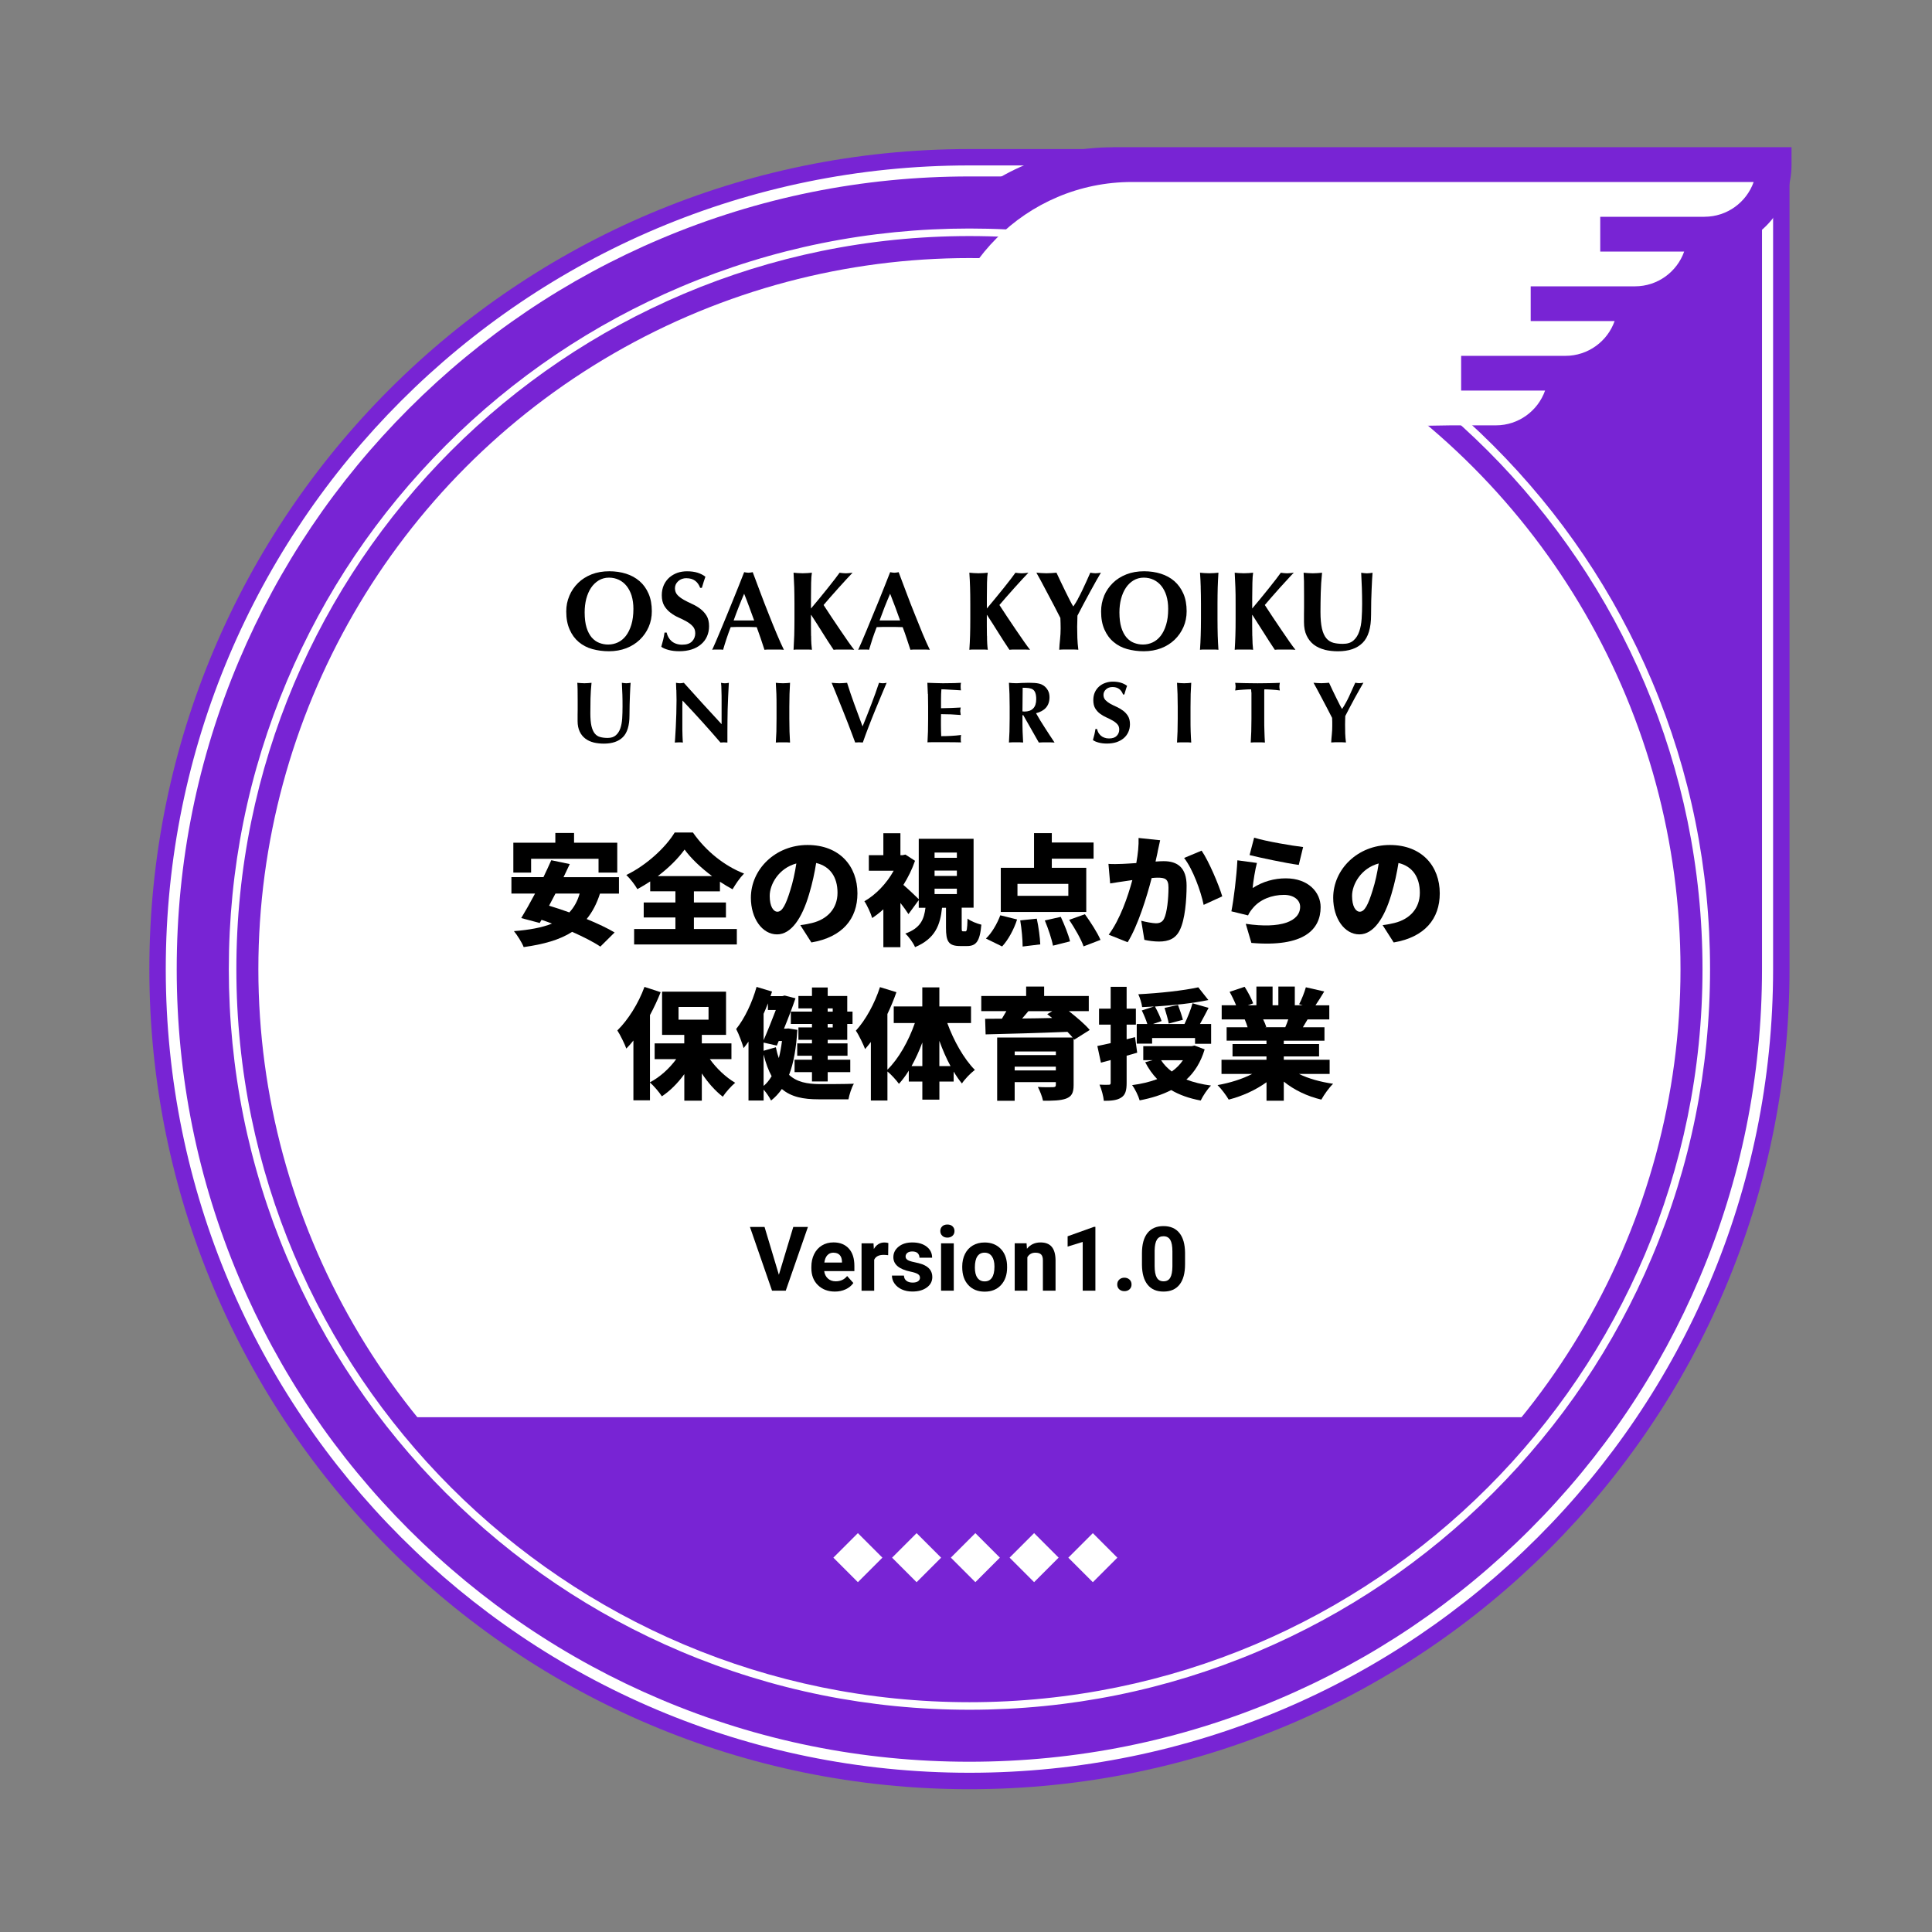 <?xml version="1.0" encoding="UTF-8"?><svg id="_02教科等指導力" xmlns="http://www.w3.org/2000/svg" viewBox="0 0 512 512"><rect x="0" y="0" width="512" height="512" fill="#808080" stroke="none"/><defs><style>.cls-1{fill:none;}.cls-1,.cls-2,.cls-3,.cls-4{stroke-width:0px;}.cls-2{fill:#000;}.cls-3{fill:#7824d4;}.cls-4{fill:#fff;}</style></defs><g id="_共通"><g id="_バッジ背景"><path class="cls-3" d="M256.91,474.16h0c-120.03,0-217.33-97.3-217.33-217.33h0c0-120.03,97.3-217.33,217.33-217.33h217.33s0,217.33,0,217.33c0,120.03-97.3,217.33-217.33,217.33Z"/><path class="cls-4" d="M466.95,46.78v210.04c0,28.36-5.55,55.86-16.51,81.76-10.58,25.01-25.72,47.47-45.02,66.77-19.29,19.29-41.75,34.44-66.77,45.02-25.89,10.95-53.4,16.51-81.76,16.51s-55.86-5.55-81.76-16.51c-25.01-10.58-47.47-25.72-66.77-45.02-19.29-19.29-34.44-41.75-45.02-66.77-10.95-25.89-16.51-53.4-16.51-81.76s5.55-55.86,16.51-81.76c10.58-25.01,25.72-47.47,45.02-66.77,19.29-19.29,41.75-34.44,66.77-45.02,25.89-10.95,53.4-16.51,81.76-16.51h210.04M469.89,43.84h-212.98c-117.63,0-212.98,95.36-212.98,212.98h0c0,117.63,95.36,212.98,212.98,212.98h0c117.63,0,212.98-95.36,212.98-212.98V43.84h0Z"/><g id="_羽1"><path class="cls-3" d="M294.89,39.03c-33.1,0-59.89,26.79-59.89,59.89v41.46h131.03c0-10.16,8.27-18.43,18.43-18.43h11.98c11.26,0,20.66-8.12,22.65-18.82,9.33-1.73,16.69-9.1,18.43-18.43,9.33-1.73,16.69-9.1,18.43-18.43,10.69-1.99,18.82-11.38,18.82-22.65v-4.61h-179.86Z"/><path class="cls-4" d="M451.72,57.46h-27.64v9.21h22.24c-1.9,5.36-7.02,9.21-13.03,9.21h-27.64v9.21h22.24c-1.9,5.36-7.02,9.21-13.03,9.21h-27.64v9.21h22.24c-1.9,5.36-7.02,9.21-13.03,9.21h-11.98c-7.07,0-130.27,2.67-135.16,7.06v-20.88c0-27.94,22.73-50.67,50.67-50.67h164.78c-1.9,5.36-7.02,9.21-13.03,9.21Z"/></g><rect class="cls-1" x="39.58" y="39.5" width="434.66" height="434.66"/><circle class="cls-4" cx="256.91" cy="256.83" r="188.44"/><path class="cls-4" d="M256.91,62.56c107.29,0,194.27,86.98,194.27,194.27s-86.98,194.27-194.27,194.27S62.64,364.12,62.64,256.83,149.61,62.56,256.91,62.56M256.91,60.56c-26.5,0-52.2,5.19-76.4,15.42-23.37,9.89-44.36,24.04-62.39,42.06-18.02,18.02-32.18,39.01-42.06,62.39-10.24,24.2-15.42,49.9-15.42,76.4s5.19,52.2,15.42,76.4c9.89,23.37,24.04,44.36,42.06,62.39,18.02,18.02,39.01,32.18,62.39,42.06,24.2,10.24,49.9,15.42,76.4,15.42s52.2-5.19,76.4-15.42c23.37-9.89,44.36-24.04,62.39-42.06,18.02-18.02,32.18-39.01,42.06-62.39,10.24-24.2,15.42-49.9,15.42-76.4s-5.19-52.2-15.42-76.4c-9.89-23.37-24.04-44.36-42.06-62.39-18.02-18.02-39.01-32.18-62.39-42.06-24.2-10.24-49.9-15.42-76.4-15.42h0Z"/><g id="_大教大アウトライン"><path class="cls-2" d="M150.89,157.89c.54-1.29,1.31-2.41,2.3-3.39s2.19-1.73,3.59-2.29c1.41-.55,2.97-.82,4.7-.82,1.58,0,3.06.22,4.43.65,1.37.43,2.55,1.09,3.57,1.96,1.01.87,1.81,1.97,2.39,3.31.59,1.34.87,2.91.87,4.68,0,1.49-.28,2.89-.84,4.17-.57,1.29-1.34,2.41-2.36,3.38-1,.96-2.19,1.71-3.58,2.25-1.38.52-2.91.8-4.57.8-1.57,0-3.04-.2-4.42-.58s-2.57-1.01-3.6-1.87c-1.01-.85-1.83-1.96-2.41-3.3-.6-1.34-.9-2.93-.9-4.8,0-1.47.27-2.85.83-4.14h0ZM167.4,157.9c-.32-1.01-.76-1.87-1.33-2.59s-1.25-1.26-2.05-1.65c-.8-.38-1.68-.58-2.63-.58-1.01,0-1.92.25-2.72.73-.8.49-1.48,1.14-2.04,1.97-.56.84-.97,1.82-1.27,2.93-.28,1.12-.42,2.31-.42,3.58,0,1.59.17,2.93.5,4.01.33,1.09.8,1.96,1.36,2.63.58.66,1.25,1.15,1.99,1.43.76.3,1.55.45,2.38.45.9,0,1.75-.19,2.56-.56.81-.38,1.52-.95,2.13-1.73.6-.78,1.09-1.76,1.45-2.94s.55-2.59.55-4.22c0-1.29-.16-2.44-.47-3.47h0Z"/><path class="cls-2" d="M181.96,153.22c-.91,0-1.66.27-2.23.8-.58.54-.86,1.16-.86,1.87s.23,1.33.67,1.8,1,.88,1.68,1.27c.67.37,1.4.74,2.17,1.09.78.34,1.5.77,2.17,1.27.68.51,1.24,1.13,1.69,1.85.44.73.66,1.65.66,2.79,0,.98-.19,1.89-.56,2.72s-.91,1.53-1.61,2.11c-.69.58-1.51,1.03-2.47,1.33s-2.04.46-3.23.46c-1.07,0-2.03-.11-2.87-.34-.84-.23-1.49-.5-1.92-.84.2-.69.37-1.33.51-1.9.14-.57.26-1.21.35-1.87h.56c.09.44.24.84.46,1.24.21.38.49.73.82,1.02.33.3.75.53,1.22.7.48.17,1.01.26,1.61.26,1.19,0,2.06-.29,2.63-.89.56-.59.84-1.31.84-2.14,0-.75-.22-1.36-.66-1.84-.43-.48-.97-.9-1.63-1.27-.66-.37-1.36-.73-2.14-1.07s-1.49-.77-2.14-1.27c-.66-.5-1.2-1.1-1.64-1.83-.43-.73-.66-1.66-.66-2.79,0-1.02.19-1.93.55-2.73.37-.8.86-1.45,1.47-1.99.62-.53,1.33-.94,2.13-1.23.8-.27,1.65-.4,2.54-.4,1.07,0,2.01.13,2.81.38.8.26,1.49.61,2.06,1.06-.17.46-.32.91-.45,1.33-.13.43-.29.97-.49,1.62h-.45c-.63-1.7-1.84-2.55-3.59-2.55h0Z"/><path class="cls-2" d="M207.73,172.2c-.48-.05-.93-.06-1.35-.06h-2.53c-.42,0-.84,0-1.26.06-.31-.97-.65-1.96-.98-2.97-.34-1.01-.7-2.02-1.07-3.03-.64-.02-1.28-.04-1.91-.05-.63,0-1.27,0-1.89,0-.52,0-1.03,0-1.55,0-.51,0-1.03.03-1.55.05-.39,1.01-.76,2.02-1.09,3.03s-.65,2-.92,2.97c-.25-.05-.47-.06-.7-.06h-1.41c-.24,0-.5,0-.78.06.24-.52.56-1.24.95-2.14.39-.91.83-1.94,1.31-3.1.48-1.14.99-2.38,1.53-3.7.55-1.32,1.09-2.64,1.63-3.99.55-1.34,1.09-2.67,1.61-3.99.53-1.31,1.01-2.53,1.44-3.65.2.04.39.07.57.1s.36.05.57.05c.19,0,.38-.02.56-.05s.36-.06.57-.1c.63,1.68,1.31,3.48,2.03,5.41s1.45,3.81,2.19,5.66c.73,1.86,1.44,3.61,2.14,5.27.7,1.67,1.33,3.07,1.9,4.23h0ZM197.2,157.36c-.51,1.2-1,2.37-1.45,3.52-.46,1.17-.9,2.35-1.33,3.55h5.44c-.44-1.21-.87-2.39-1.3-3.55-.43-1.16-.87-2.33-1.35-3.52h0Z"/><path class="cls-2" d="M214.96,168.51c0,1.55.09,2.78.21,3.69-.33-.05-.71-.06-1.1-.06h-2.68c-.39,0-.76,0-1.09.06.07-1.24.13-2.48.18-3.77.03-1.28.06-2.73.06-4.38v-4.04c0-1.65-.03-3.11-.06-4.39-.05-1.28-.11-2.55-.18-3.85.33.04.7.07,1.09.1.4.03.84.05,1.34.05s.94-.02,1.33-.05.77-.06,1.1-.1c-.1.59-.17,1.48-.2,2.67-.02,1.2-.04,2.51-.04,3.96v2.86c.67-.8,1.39-1.66,2.17-2.6s1.51-1.86,2.23-2.75c.72-.89,1.35-1.72,1.93-2.45.58-.75.99-1.31,1.25-1.68.27.04.56.07.83.1.28.03.56.05.83.05s.56-.02.84-.05c.29-.03.6-.06.94-.1-.34.34-.85.87-1.54,1.63-.7.76-1.43,1.57-2.22,2.44s-1.54,1.72-2.25,2.54c-.72.81-1.27,1.46-1.67,1.94.64.97,1.33,2.04,2.11,3.22.78,1.16,1.54,2.31,2.31,3.43.76,1.12,1.47,2.15,2.12,3.09.66.94,1.19,1.65,1.58,2.13-.57-.05-1.09-.06-1.54-.06h-2.64c-.42,0-.85,0-1.29.06-1.02-1.5-2-3.04-2.97-4.59-.97-1.56-1.96-3.11-2.97-4.65h-.06c0,2.15,0,4,.03,5.56h0Z"/><path class="cls-2" d="M246.41,172.2c-.47-.05-.92-.06-1.34-.06h-2.53c-.42,0-.84,0-1.27.06-.31-.97-.65-1.96-.98-2.97s-.69-2.02-1.07-3.03c-.64-.02-1.27-.04-1.9-.05-.63,0-1.27,0-1.9,0-.52,0-1.03,0-1.54,0-.52,0-1.04.03-1.55.05-.39,1.01-.76,2.02-1.1,3.03-.33,1.01-.64,2-.92,2.97-.24-.05-.47-.06-.7-.06h-1.41c-.24,0-.49,0-.77.06.24-.52.55-1.24.95-2.14.38-.91.82-1.94,1.31-3.1.48-1.14.98-2.38,1.52-3.7.55-1.32,1.1-2.64,1.65-3.99.54-1.34,1.08-2.67,1.6-3.99.53-1.31,1-2.53,1.44-3.65.2.04.39.07.56.1.18.03.37.05.57.05s.38-.02.56-.05c.19-.03.37-.06.56-.1.65,1.68,1.32,3.48,2.04,5.41s1.45,3.81,2.2,5.66c.73,1.86,1.44,3.61,2.13,5.27.7,1.67,1.33,3.07,1.9,4.23h0ZM235.89,157.36c-.52,1.2-1,2.37-1.46,3.52-.45,1.17-.89,2.35-1.33,3.55h5.44c-.43-1.21-.86-2.39-1.29-3.55-.43-1.16-.88-2.33-1.35-3.52h0Z"/><path class="cls-2" d="M261.57,168.51c0,1.55.08,2.78.21,3.69-.34-.05-.71-.06-1.11-.06h-2.67c-.4,0-.77,0-1.11.06.09-1.24.15-2.48.19-3.77.04-1.28.06-2.73.06-4.38v-4.04c0-1.65-.02-3.11-.06-4.39s-.1-2.55-.19-3.85c.34.04.71.07,1.11.1.39.03.83.05,1.33.05s.94-.02,1.33-.05c.4-.03.77-.06,1.11-.1-.11.59-.17,1.48-.2,2.67-.03,1.2-.04,2.51-.04,3.96v2.86c.67-.8,1.39-1.66,2.16-2.6.78-.94,1.52-1.86,2.24-2.75.71-.89,1.35-1.72,1.93-2.45.57-.75.98-1.31,1.24-1.68.28.04.56.07.83.1.28.03.56.05.83.05s.56-.02.85-.05c.28-.03.59-.06.93-.1-.34.34-.85.87-1.54,1.63-.7.76-1.43,1.57-2.22,2.44s-1.53,1.72-2.25,2.54c-.72.81-1.27,1.46-1.67,1.94.64.97,1.34,2.04,2.11,3.22.78,1.16,1.54,2.31,2.31,3.43s1.47,2.15,2.13,3.09,1.18,1.65,1.57,2.13c-.57-.05-1.09-.06-1.54-.06h-2.64c-.41,0-.84,0-1.29.06-1.01-1.5-2-3.04-2.97-4.59-.97-1.56-1.96-3.11-2.97-4.65h-.05c0,2.15,0,4,.03,5.56h0Z"/><path class="cls-2" d="M285.64,158.74c.39-.73.79-1.48,1.16-2.27.38-.8.75-1.6,1.11-2.39.35-.8.7-1.58,1.03-2.31.23.04.44.07.67.1.24.03.47.05.71.05s.47-.02.7-.05.47-.06.73-.1c-.33.55-.76,1.28-1.27,2.19-.5.89-1.04,1.87-1.62,2.93-.58,1.04-1.16,2.13-1.74,3.23-.58,1.09-1.12,2.11-1.59,3.04,0,.47,0,.95-.03,1.44s-.04.97-.04,1.47c0,1.01.02,2.01.05,3,.04.99.12,2.03.26,3.12-.41-.05-.83-.06-1.27-.06h-2.52c-.42,0-.83,0-1.27.06.04-.91.11-1.85.22-2.8.1-.95.15-1.9.15-2.86,0-.45,0-.91-.02-1.38,0-.46-.02-.92-.05-1.38-.49-.98-1.06-2.09-1.7-3.31-.65-1.23-1.28-2.4-1.88-3.55-.6-1.15-1.16-2.19-1.66-3.13-.51-.92-.87-1.6-1.12-2.01.46.04.91.07,1.34.1s.87.05,1.33.05.89-.02,1.33-.05.86-.06,1.33-.1c.33.73.72,1.54,1.14,2.43.43.89.84,1.76,1.27,2.62.41.84.8,1.62,1.16,2.32s.64,1.21.86,1.54h.06c.39-.57.8-1.23,1.19-1.94h0Z"/><path class="cls-2" d="M292.6,157.89c.54-1.29,1.32-2.41,2.31-3.39s2.19-1.73,3.6-2.29c1.41-.55,2.96-.82,4.69-.82,1.59,0,3.06.22,4.43.65,1.37.43,2.57,1.09,3.58,1.96.99.87,1.8,1.97,2.39,3.31.59,1.34.87,2.91.87,4.68,0,1.49-.28,2.89-.84,4.17-.57,1.29-1.34,2.41-2.35,3.38s-2.19,1.71-3.58,2.25c-1.39.52-2.92.8-4.58.8-1.56,0-3.03-.2-4.42-.58-1.36-.38-2.57-1.01-3.58-1.87-1.03-.85-1.84-1.96-2.43-3.3-.6-1.34-.89-2.93-.89-4.8,0-1.47.27-2.85.81-4.14h0ZM309.12,157.9c-.31-1.01-.76-1.87-1.32-2.59-.57-.72-1.26-1.26-2.05-1.65-.8-.38-1.69-.58-2.64-.58-1.01,0-1.91.25-2.72.73-.8.49-1.48,1.14-2.03,1.97-.56.84-.98,1.82-1.27,2.93s-.43,2.31-.43,3.58c0,1.59.17,2.93.5,4.01.34,1.09.8,1.96,1.37,2.63.57.66,1.24,1.15,1.98,1.43.77.3,1.55.45,2.39.45.89,0,1.75-.19,2.55-.56.81-.38,1.52-.95,2.13-1.73s1.09-1.76,1.45-2.94c.37-1.19.55-2.59.55-4.22,0-1.29-.16-2.44-.47-3.47h0Z"/><path class="cls-2" d="M318.21,155.62c-.04-1.28-.1-2.55-.19-3.85.35.04.71.07,1.11.1.39.03.84.05,1.34.05s.93-.02,1.33-.05c.39-.03.76-.06,1.1-.1-.09,1.3-.14,2.57-.19,3.85-.03,1.28-.06,2.74-.06,4.39v4.04c0,1.65.03,3.1.06,4.38.05,1.29.1,2.53.19,3.77-.34-.05-.71-.06-1.1-.06h-2.68c-.4,0-.76,0-1.11.06.09-1.24.15-2.48.19-3.77.04-1.28.07-2.73.07-4.38v-4.04c0-1.65-.03-3.11-.07-4.39h0Z"/><path class="cls-2" d="M331.88,168.51c.02,1.55.09,2.78.21,3.69-.33-.05-.71-.06-1.11-.06h-2.67c-.39,0-.76,0-1.1.06.08-1.24.14-2.48.18-3.77.05-1.28.06-2.73.06-4.38v-4.04c0-1.65,0-3.11-.06-4.39-.04-1.28-.1-2.55-.18-3.85.34.04.71.07,1.1.1.4.03.84.05,1.34.05s.93-.02,1.33-.05c.4-.03.78-.06,1.11-.1-.1.59-.16,1.48-.19,2.67-.03,1.2-.05,2.51-.05,3.96v2.86c.67-.8,1.39-1.66,2.17-2.6s1.52-1.86,2.23-2.75c.72-.89,1.35-1.72,1.93-2.45.57-.75.99-1.31,1.25-1.68.27.04.56.07.82.1.29.03.57.05.84.05s.55-.02.84-.05c.28-.03.6-.06.94-.1-.34.34-.86.87-1.54,1.63-.71.76-1.44,1.57-2.23,2.44-.78.87-1.53,1.72-2.24,2.54-.72.81-1.28,1.46-1.67,1.94.63.97,1.33,2.04,2.11,3.22.78,1.16,1.54,2.31,2.31,3.43s1.47,2.15,2.12,3.09c.66.94,1.19,1.65,1.58,2.13-.58-.05-1.09-.06-1.55-.06h-2.63c-.42,0-.85,0-1.29.06-1.01-1.5-2-3.04-2.97-4.59-.98-1.56-1.97-3.11-2.97-4.65h-.06c0,2.15,0,4,.03,5.56h0Z"/><path class="cls-2" d="M351.06,172.18c-1.11-.27-2.06-.72-2.88-1.33-.81-.63-1.45-1.43-1.91-2.41-.47-.98-.7-2.17-.7-3.58,0-.8,0-1.5,0-2.12s.02-1.21.02-1.74,0-1.05,0-1.55,0-1.01,0-1.55c0-1.6,0-2.9-.02-3.89-.03-.99-.06-1.74-.1-2.23.4.04.8.07,1.22.1.42.03.82.05,1.23.05s.8-.02,1.22-.05c.41-.03.82-.06,1.22-.1-.2,1.91-.31,3.7-.35,5.37-.04,1.65-.07,3.33-.07,5.04,0,1.81.14,3.26.39,4.37.26,1.12.65,1.97,1.14,2.57.51.61,1.13,1,1.86,1.21.74.2,1.58.29,2.55.29,1.2,0,2.12-.29,2.8-.89.68-.59,1.19-1.38,1.53-2.38.35-.99.56-2.13.64-3.41.09-1.28.13-2.61.13-3.99s-.03-2.74-.07-4.09c-.04-1.35-.1-2.72-.18-4.08.27.04.55.07.8.1s.5.05.72.05c.26,0,.5-.02.74-.05.25-.03.49-.06.75-.1-.03.43-.08,1.02-.12,1.76-.04.73-.08,1.57-.12,2.54-.04.95-.07,2.02-.11,3.17-.02,1.16-.04,2.39-.04,3.68,0,3.46-.74,5.92-2.23,7.41-1.49,1.5-3.67,2.25-6.55,2.25-1.27,0-2.44-.14-3.54-.4h0Z"/><path class="cls-2" d="M157.32,196.76c-.85-.21-1.59-.55-2.22-1.04-.63-.48-1.13-1.1-1.48-1.86-.36-.76-.55-1.69-.55-2.78,0-.62,0-1.16,0-1.64.02-.49.02-.93.02-1.35s0-.81,0-1.2,0-.79,0-1.19c0-1.25,0-2.26-.02-3.02-.02-.77-.04-1.34-.08-1.73.31.03.63.05.95.08.31.02.64.04.94.04s.63-.02.94-.04c.32-.03.64-.05.94-.08-.15,1.48-.24,2.88-.27,4.16-.03,1.28-.04,2.58-.04,3.9,0,1.4.1,2.52.29,3.39.2.85.5,1.52.88,1.99.39.47.87.79,1.44.93.57.16,1.24.24,1.98.24.92,0,1.65-.24,2.16-.7.53-.45.93-1.07,1.2-1.84.27-.78.42-1.65.49-2.64.06-.99.09-2.02.09-3.1s0-2.11-.04-3.17c-.03-1.05-.08-2.1-.14-3.16.21.03.42.05.62.08.2.02.38.04.55.04.21,0,.39-.02.58-.04.19-.03.37-.05.57-.08-.02.33-.06.8-.09,1.35-.03.57-.06,1.23-.09,1.97s-.06,1.57-.08,2.46c-.03.9-.04,1.85-.04,2.85,0,2.67-.58,4.59-1.73,5.75s-2.84,1.74-5.06,1.74c-.98,0-1.9-.11-2.76-.31h0Z"/><path class="cls-2" d="M179.22,182.86c-.03-.73-.05-1.36-.07-1.91.43.08.78.12,1.04.12s.61-.04,1.04-.12c1.67,1.86,3.32,3.68,4.96,5.49,1.64,1.8,3.32,3.62,5.04,5.48v-4.24c0-.76,0-1.49,0-2.22,0-.74,0-1.4-.03-2.02,0-.62-.02-1.14-.04-1.58-.03-.45-.05-.76-.08-.9.42.08.78.12,1.03.12s.61-.04,1.04-.12c-.08,1.4-.15,2.66-.19,3.79s-.09,2.19-.12,3.19-.05,1.98-.05,2.96c0,.97-.02,2.01-.02,3.12v2.76c-.3-.03-.62-.05-.94-.05-.34,0-.64.02-.9.05-3.16-3.68-6.51-7.4-10.06-11.13-.02.45-.03.89-.04,1.34,0,.44,0,.89,0,1.35v2.68c0,.92,0,1.7,0,2.35,0,.65.02,1.19.04,1.63,0,.45.03.81.05,1.1,0,.28.03.51.05.68-.2-.03-.37-.05-.56-.05h-.54c-.34,0-.7.02-1.05.05.03-.13.07-.56.11-1.32.05-.75.11-1.67.16-2.75.06-1.09.1-2.26.14-3.52.04-1.27.06-2.48.06-3.65,0-1.06-.02-1.95-.05-2.67h0Z"/><path class="cls-2" d="M205.75,183.93c-.04-.99-.09-1.98-.15-2.98.26.03.55.05.85.08.3.02.65.04,1.04.04s.73-.02,1.03-.04c.3-.03.59-.05.85-.08-.06,1-.11,1.99-.14,2.98s-.05,2.12-.05,3.4v3.13c0,1.28.02,2.4.05,3.4.03.99.08,1.96.14,2.92-.27-.03-.55-.05-.85-.05h-2.07c-.3,0-.6.02-.85.05.06-.95.11-1.92.15-2.92.03-.99.04-2.12.04-3.4v-3.13c0-1.28,0-2.4-.04-3.4h0Z"/><path class="cls-2" d="M230.92,186.62c.76-1.96,1.43-3.87,2.03-5.67.38.08.72.12,1.01.12s.63-.04,1.01-.12c-.38.9-.84,1.99-1.38,3.27-.53,1.28-1.1,2.63-1.68,4.05-.59,1.43-1.16,2.89-1.73,4.36-.57,1.47-1.08,2.86-1.52,4.14-.3-.03-.65-.05-1.02-.05s-.7.02-1.01.05c-.23-.61-.51-1.35-.83-2.23-.33-.88-.68-1.81-1.06-2.79-.37-.99-.78-1.99-1.19-3.02-.41-1.02-.81-2.02-1.2-2.98s-.75-1.86-1.08-2.68c-.34-.83-.64-1.54-.88-2.12.36.03.71.05,1.05.08.34.02.69.04,1.03.04s.68-.02,1-.04c.34-.03.69-.05,1.02-.08.27.85.56,1.77.88,2.72.34.95.68,1.92,1.03,2.92.35.98.72,1.98,1.1,2.98.36,1,.74,1.98,1.09,2.94.8-1.94,1.57-3.91,2.33-5.89h0Z"/><path class="cls-2" d="M245.89,183.93c-.03-.99-.07-1.98-.13-2.98.7.02,1.37.04,2.05.07s1.35.05,2.05.05c1.13,0,2.14-.02,3.02-.04.89-.03,1.48-.05,1.79-.08-.06.25-.09.57-.09.97,0,.24,0,.43.02.58.02.13.04.28.07.45-.44-.03-.93-.06-1.46-.09-.53-.04-1.04-.06-1.54-.09-.49-.04-.95-.06-1.34-.08-.4,0-.69-.02-.85-.02-.07.84-.1,1.68-.1,2.5,0,.84,0,1.68,0,2.52.99-.02,1.89-.04,2.71-.07.8-.04,1.64-.08,2.51-.12-.05.26-.07.45-.1.6,0,.14-.02.28-.02.43,0,.13.02.26.05.38,0,.13.04.32.07.57-1.75-.15-3.49-.22-5.22-.22,0,.49,0,.99-.02,1.47,0,.5,0,.99,0,1.48,0,.99.03,1.95.07,2.88.88,0,1.75-.02,2.62-.07.88-.05,1.76-.12,2.65-.24-.03.18-.05.32-.07.47,0,.14-.02.32-.02.57s0,.44.02.58c.02.14.04.26.07.34-.41-.02-.92-.03-1.53-.03-.61,0-1.44-.02-2.5-.02h-3.65c-.33,0-.6,0-.78.02-.18,0-.32,0-.45.03.06-.95.1-1.92.13-2.92.02-.99.04-2.12.04-3.4v-3.13c0-1.28-.02-2.4-.04-3.4h0Z"/><path class="cls-2" d="M270.96,189.51v.94c0,1.28,0,2.4.04,3.4.03.99.08,1.96.14,2.92-.27-.03-.54-.05-.85-.05h-2.07c-.29,0-.59.02-.84.05.06-.95.1-1.92.14-2.92.02-.99.05-2.12.05-3.4v-3.13c0-1.28-.03-2.4-.05-3.4-.04-.99-.08-1.98-.14-2.98.26.03.55.05.84.08.31.02.66.04,1.04.04.41,0,.88-.02,1.42-.07.53-.03,1.18-.05,1.96-.05.58,0,1.08.02,1.5.05.41.03.77.07,1.07.14.29.06.56.14.79.24.21.1.42.22.63.36.46.33.82.76,1.09,1.26.27.49.41,1.09.41,1.78,0,1.13-.31,2.03-.92,2.75-.62.71-1.51,1.2-2.65,1.49.74,1.31,1.52,2.61,2.38,3.91.83,1.31,1.68,2.59,2.53,3.86-.35-.03-.71-.05-1.04-.05h-2.09c-.33,0-.69.02-1.04.05l-4.12-7.25h-.21ZM274.39,183.66c-.14-.4-.35-.71-.63-.91-.29-.21-.66-.33-1.11-.4-.44-.06-.99-.09-1.63-.09-.04,2.08-.06,4.17-.06,6.26.09.02.18.03.27.03.08,0,.16.02.24.02,1.02,0,1.8-.27,2.33-.82.54-.54.81-1.37.81-2.47,0-.68-.08-1.22-.22-1.61h0Z"/><path class="cls-2" d="M294.83,182.07c-.71,0-1.29.21-1.73.62s-.67.89-.67,1.45.19,1.03.52,1.39c.35.36.78.69,1.3.98.53.28,1.09.57,1.69.83.6.27,1.16.6,1.69,1,.52.38.95.86,1.3,1.42.34.56.52,1.28.52,2.16,0,.77-.15,1.46-.44,2.1s-.71,1.19-1.25,1.64c-.53.44-1.18.79-1.92,1.04-.75.23-1.58.35-2.49.35-.83,0-1.57-.09-2.23-.27-.65-.18-1.14-.39-1.48-.66.16-.53.28-1.03.39-1.47.1-.45.2-.93.27-1.45h.44c.06.34.18.66.34.96.18.28.38.55.65.79.26.23.57.41.94.54.36.14.78.21,1.24.21.92,0,1.6-.24,2.04-.7s.66-1.01.66-1.66c0-.59-.17-1.07-.51-1.42-.33-.37-.76-.7-1.27-.98-.49-.29-1.06-.57-1.65-.83-.61-.27-1.16-.6-1.67-.98-.51-.38-.92-.84-1.27-1.41-.33-.56-.5-1.28-.5-2.16,0-.8.14-1.5.42-2.12.28-.61.67-1.12,1.14-1.53.48-.42,1.03-.74,1.65-.94.63-.22,1.28-.33,1.97-.33.82,0,1.55.11,2.17.3.63.2,1.16.48,1.6.82-.13.36-.26.7-.35,1.03-.1.32-.23.75-.38,1.26h-.33c-.5-1.33-1.42-1.98-2.8-1.98h0Z"/><path class="cls-2" d="M312.06,183.93c-.03-.99-.08-1.98-.14-2.98.27.03.54.05.85.08.3.02.65.04,1.03.04s.73-.02,1.04-.04c.3-.03.59-.05.85-.08-.07,1-.11,1.99-.15,2.98-.03.99-.04,2.12-.04,3.4v3.13c0,1.28,0,2.4.04,3.4.04.99.08,1.96.15,2.92-.27-.03-.55-.05-.85-.05h-2.07c-.31,0-.59.02-.85.05.06-.95.11-1.92.14-2.92.03-.99.05-2.12.05-3.4v-3.13c0-1.28-.02-2.4-.05-3.4h0Z"/><path class="cls-2" d="M331.61,183.48c0-.37-.04-.64-.06-.8-.24,0-.52,0-.85.02-.34.02-.7.04-1.09.06-.38.02-.78.06-1.17.09-.4.05-.78.09-1.11.13.03-.17.06-.33.08-.5s.04-.33.04-.51c0-.17-.02-.33-.04-.5-.02-.18-.05-.34-.08-.51.53.02.99.03,1.41.05.42,0,.85.03,1.3.03.44,0,.91.02,1.42.02.52,0,1.14.02,1.86.02s1.34,0,1.86-.02c.51,0,.98,0,1.4-.02.44,0,.85-.02,1.26-.03.41-.02.85-.03,1.33-.05-.03.17-.05.33-.08.51-.02.17-.04.33-.04.5,0,.18.02.34.04.51.03.17.05.33.08.5-.3-.04-.65-.08-1.03-.13-.39-.03-.77-.07-1.15-.09-.37-.02-.73-.04-1.07-.06-.33,0-.62-.02-.84-.02-.02.08-.03.19-.04.32,0,.14,0,.29,0,.48v6.98c0,1.28,0,2.4.05,3.4.02.99.07,1.96.13,2.92-.26-.03-.54-.05-.84-.05h-2.07c-.3,0-.59.02-.85.05.06-.95.11-1.92.14-2.92.03-.99.05-2.12.05-3.4v-5.75c0-.45,0-.85,0-1.23h0Z"/><path class="cls-2" d="M356.61,186.34c.31-.56.61-1.14.9-1.76.28-.62.57-1.24.84-1.86.28-.63.55-1.22.81-1.79.17.03.33.05.51.08.18.02.35.04.55.04s.35-.02.54-.04c.18-.03.36-.05.56-.08-.26.43-.59.99-.97,1.69-.39.71-.81,1.46-1.27,2.27-.44.81-.88,1.66-1.34,2.5-.45.85-.86,1.64-1.23,2.37,0,.37,0,.74-.03,1.12,0,.37-.02.76-.02,1.14,0,.78,0,1.55.03,2.33.03.77.09,1.57.2,2.41-.31-.03-.65-.05-.98-.05h-1.95c-.32,0-.66.02-.98.05.04-.71.09-1.42.17-2.16s.11-1.47.11-2.22v-1.07c0-.35-.02-.72-.04-1.06-.38-.78-.82-1.63-1.33-2.58-.5-.94-.99-1.86-1.45-2.75-.47-.89-.89-1.7-1.29-2.42-.4-.72-.69-1.24-.86-1.56.35.03.7.05,1.03.08.34.02.69.04,1.04.04s.7-.02,1.02-.04c.33-.03.67-.05,1.03-.08.26.57.56,1.2.88,1.89.33.68.66,1.35.98,2.02.32.66.62,1.26.9,1.8.27.54.49.93.67,1.2h.04c.31-.44.62-.94.92-1.51h0Z"/></g><path class="cls-3" d="M109.61,375.58c33.94,44.17,87.29,72.64,147.3,72.64s113.35-28.47,147.3-72.64H109.61Z"/></g><g id="version"><g id="Version1.0アウトライン"><path class="cls-2" d="M206.4,337.86l3.83-12.71h3.88l-5.88,16.9h-3.63l-5.86-16.9h3.87l3.81,12.71Z"/><path class="cls-2" d="M221.26,342.28c-1.84,0-3.34-.57-4.5-1.7-1.16-1.13-1.74-2.63-1.74-4.51v-.33c0-1.26.24-2.39.73-3.38s1.18-1.76,2.07-2.3c.89-.54,1.91-.81,3.06-.81,1.72,0,3.07.54,4.06,1.62.99,1.08,1.48,2.62,1.48,4.61v1.37h-8c.11.82.44,1.48.98,1.97s1.24.74,2.07.74c1.29,0,2.3-.47,3.03-1.4l1.65,1.85c-.5.71-1.18,1.27-2.04,1.67s-1.81.6-2.86.6ZM220.87,331.97c-.67,0-1.21.23-1.62.68-.41.45-.68,1.1-.79,1.94h4.67v-.27c-.02-.75-.22-1.32-.6-1.73-.39-.41-.94-.61-1.65-.61Z"/><path class="cls-2" d="M235.38,332.64c-.46-.06-.86-.09-1.21-.09-1.27,0-2.1.43-2.5,1.29v8.22h-3.35v-12.56h3.17l.09,1.5c.67-1.15,1.61-1.73,2.8-1.73.37,0,.72.05,1.04.15l-.05,3.23Z"/><path class="cls-2" d="M243.8,338.58c0-.41-.2-.73-.61-.97s-1.06-.45-1.96-.63c-2.99-.63-4.48-1.9-4.48-3.81,0-1.11.46-2.04,1.39-2.79.92-.75,2.13-1.12,3.63-1.12,1.59,0,2.87.38,3.82,1.13.96.75,1.43,1.73,1.43,2.92h-3.35c0-.48-.16-.88-.46-1.19-.31-.31-.79-.47-1.45-.47-.56,0-1,.13-1.31.38-.31.26-.46.58-.46.97,0,.37.18.67.53.9.35.23.95.42,1.78.59.84.17,1.54.35,2.11.56,1.77.65,2.66,1.78,2.66,3.38,0,1.14-.49,2.07-1.47,2.78-.98.71-2.25,1.06-3.81,1.06-1.05,0-1.99-.19-2.8-.56s-1.46-.89-1.92-1.54c-.46-.65-.7-1.36-.7-2.12h3.18c.03.6.25,1.05.66,1.37s.96.48,1.65.48c.64,0,1.13-.12,1.46-.37.33-.24.49-.56.49-.96Z"/><path class="cls-2" d="M249.19,326.24c0-.5.17-.92.5-1.24.34-.33.79-.49,1.38-.49s1.03.16,1.37.49c.34.32.51.74.51,1.24s-.17.93-.52,1.25-.8.49-1.36.49-1.02-.16-1.36-.49c-.34-.33-.52-.74-.52-1.25ZM252.76,342.05h-3.37v-12.56h3.37v12.56Z"/><path class="cls-2" d="M255,335.66c0-1.25.24-2.36.72-3.33.48-.97,1.17-1.73,2.07-2.26.9-.53,1.95-.8,3.14-.8,1.69,0,3.08.52,4.15,1.56,1.07,1.04,1.67,2.45,1.79,4.22l.02.86c0,1.93-.54,3.47-1.61,4.64-1.08,1.17-2.52,1.75-4.33,1.75s-3.26-.58-4.33-1.74c-1.08-1.16-1.62-2.74-1.62-4.74v-.15ZM258.35,335.89c0,1.19.22,2.11.67,2.74.45.63,1.09.95,1.93.95s1.45-.31,1.9-.94.69-1.62.69-2.99c0-1.17-.23-2.08-.69-2.72-.46-.64-1.1-.96-1.93-.96s-1.46.32-1.9.96-.67,1.63-.67,2.97Z"/><path class="cls-2" d="M272.05,329.49l.1,1.45c.9-1.12,2.1-1.68,3.61-1.68,1.33,0,2.32.39,2.97,1.17.65.78.98,1.95,1,3.5v8.11h-3.35v-8.03c0-.71-.15-1.23-.46-1.55s-.82-.48-1.54-.48c-.94,0-1.65.4-2.12,1.21v8.86h-3.35v-12.56h3.16Z"/><path class="cls-2" d="M290.28,342.05h-3.35v-12.93l-4,1.24v-2.73l7-2.51h.36v16.92Z"/><path class="cls-2" d="M296.08,340.4c0-.53.18-.97.54-1.3.36-.33.81-.5,1.35-.5s1,.17,1.36.5c.36.33.54.77.54,1.3s-.18.95-.53,1.28c-.36.33-.81.49-1.37.49s-1-.17-1.36-.49c-.36-.33-.53-.76-.53-1.28Z"/><path class="cls-2" d="M314.05,335.06c0,2.34-.48,4.12-1.45,5.36s-2.38,1.86-4.25,1.86-3.25-.61-4.22-1.82c-.98-1.21-1.47-2.96-1.5-5.22v-3.11c0-2.36.49-4.15,1.47-5.37s2.39-1.83,4.23-1.83,3.25.61,4.22,1.82c.98,1.21,1.47,2.95,1.5,5.22v3.11ZM310.7,331.64c0-1.4-.19-2.42-.57-3.06-.38-.64-.98-.96-1.79-.96s-1.37.3-1.75.91c-.38.61-.57,1.56-.6,2.85v4.11c0,1.38.19,2.4.56,3.07.38.67.98,1,1.8,1s1.41-.32,1.78-.96.55-1.63.57-2.95v-4.02Z"/></g></g></g><g id="_コース"><g id="_02_R5_004_安全の保健体育"><g id="_5"><rect class="cls-4" x="222.75" y="408.2" width="9.19" height="9.19" transform="translate(-225.3 281.66) rotate(-45)"/><rect class="cls-4" x="238.31" y="408.2" width="9.19" height="9.19" transform="translate(-220.74 292.67) rotate(-45)"/><rect class="cls-4" x="253.88" y="408.2" width="9.19" height="9.19" transform="translate(-216.18 303.67) rotate(-45)"/><rect class="cls-4" x="269.45" y="408.2" width="9.19" height="9.19" transform="translate(-211.62 314.68) rotate(-45)"/><rect class="cls-4" x="285.01" y="408.2" width="9.19" height="9.19" transform="translate(-207.06 325.69) rotate(-45)"/></g><path class="cls-2" d="M159,236.81c-.86,2.7-2.04,4.93-3.53,6.74,2.86,1.18,5.5,2.42,7.41,3.56l-3.78,3.75c-1.78-1.21-4.48-2.58-7.47-3.91-3.31,2.13-7.6,3.31-12.85,4.04-.41-1.11-1.72-3.21-2.58-4.23,4.04-.32,7.41-.92,10.08-2-.92-.35-1.84-.7-2.77-.99l-.48.83-4.9-1.3c1.08-1.78,2.38-4.07,3.66-6.49h-6.26v-4.36h8.49c.73-1.56,1.46-3.05,2.07-4.48l4.9,1.02c-.51,1.11-1.08,2.29-1.65,3.47h14.69v4.36h-5.02ZM140.75,231.25h-4.71v-7.92h11.13v-2.58h4.96v2.58h11.45v7.92h-4.96v-3.66h-17.87v3.66ZM147.2,236.81c-.57,1.11-1.15,2.19-1.69,3.21,1.69.51,3.5,1.11,5.37,1.78,1.24-1.34,2.16-2.96,2.73-4.99h-6.42Z"/><path class="cls-2" d="M183.89,246.19h11.38v4.1h-27.22v-4.1h10.94v-3.05h-8.4v-3.98h8.4v-2.96h-6.68v-2.61c-1.11.73-2.23,1.4-3.4,2.04-.6-1.08-1.91-2.8-2.93-3.75,5.47-2.64,10.53-7.44,12.82-11.26h4.83c3.47,4.99,8.43,8.9,13.55,10.88-1.18,1.21-2.19,2.73-3.05,4.17-1.11-.6-2.23-1.27-3.34-2v2.54h-6.9v2.96h8.49v3.98h-8.49v3.05ZM188.7,232.17c-2.96-2.19-5.63-4.74-7.28-7.03-1.69,2.35-4.17,4.83-7.09,7.03h14.37Z"/><path class="cls-2" d="M215.02,249.75l-2.93-4.58c1.34-.16,2.19-.35,3.12-.57,4.04-.99,6.74-3.82,6.74-8.01s-2-7.03-5.66-7.89c-.41,2.58-.99,5.34-1.88,8.3-1.88,6.36-4.74,10.62-8.49,10.62-3.94,0-6.93-4.26-6.93-9.7,0-7.57,6.52-13.99,15.01-13.99s13.23,5.6,13.23,12.82c0,6.71-3.94,11.61-12.21,13.01ZM206.05,241.61c1.27,0,2.23-1.94,3.37-5.63.7-2.16,1.24-4.67,1.62-7.15-4.71,1.27-7.06,5.56-7.06,8.59,0,2.77.95,4.2,2.07,4.2Z"/><path class="cls-2" d="M255.81,246.83c.41,0,.51-.38.6-3.4.76.67,2.54,1.34,3.66,1.62-.38,4.48-1.43,5.66-3.78,5.66h-1.84c-3.12,0-3.75-1.27-3.75-4.83v-5.31h-1.05c-.48,4.55-1.78,8.17-7.15,10.43-.45-1.08-1.65-2.77-2.58-3.59,4.13-1.49,4.96-3.88,5.34-6.84h-1.78v-2.04l-2.73,3.72c-.54-.86-1.3-1.91-2.13-2.96v11.73h-4.52v-10.05c-.95.89-1.97,1.65-2.96,2.32-.35-1.24-1.43-3.56-2.07-4.45,3.05-1.72,5.91-4.74,7.76-8.08h-6.58v-4.13h3.85v-5.82h4.52v5.82h.57l.76-.16,2.54,1.65c-.76,2.23-1.84,4.39-3.08,6.39,1.34,1.15,3.37,3.08,4.07,3.78v-16h14.53v18.25h-3.15v5.25c0,.92.03,1.02.35,1.02h.6ZM247.67,227.33h5.91v-1.4h-5.91v1.4ZM247.67,232.14h5.91v-1.43h-5.91v1.43ZM247.67,236.94h5.91v-1.43h-5.91v1.43Z"/><path class="cls-2" d="M261.27,248.73c1.46-1.34,2.96-3.85,3.82-6.17l4.45,1.11c-.83,2.61-2.35,5.41-3.97,7.15l-4.29-2.1ZM287.86,241.68h-22.64v-11.7h8.81v-9.19h4.71v2.48h11.07v4.29h-11.07v2.42h9.13v11.7ZM283.12,234.23h-13.48v3.18h13.48v-3.18ZM274.76,243.46c.48,2.19.86,5.06.92,6.81l-4.67.57c0-1.75-.25-4.67-.64-6.93l4.39-.45ZM281.12,242.98c.95,2.04,2.04,4.74,2.45,6.49l-4.52,1.14c-.32-1.72-1.27-4.55-2.16-6.68l4.23-.95ZM287.51,242.28c1.49,2.07,3.34,4.9,4.13,6.8l-4.48,1.72c-.64-1.88-2.35-4.83-3.82-7.03l4.17-1.49Z"/><path class="cls-2" d="M306.8,225.74c-.19.86-.38,1.75-.57,2.58.86-.06,1.59-.1,2.16-.1,3.66,0,6.07,1.72,6.07,6.49,0,3.72-.41,8.94-1.78,11.73-1.08,2.29-2.96,3.08-5.53,3.08-1.24,0-2.73-.19-3.88-.45l-.83-5.06c1.18.32,3.08.67,3.88.67,1.02,0,1.75-.35,2.16-1.21.8-1.59,1.18-5.31,1.18-8.27,0-2.32-.95-2.61-2.93-2.61-.38,0-.89.03-1.53.1-1.27,4.96-3.66,12.66-6.36,17.01l-5.02-2c3.02-4.07,5.09-10.11,6.26-14.47-.83.13-1.53.22-1.97.29-1.02.16-2.86.41-3.91.6l-.45-5.18c1.24.1,2.45.03,3.72,0,.92-.03,2.23-.13,3.66-.22.44-2.48.67-4.67.6-6.65l5.72.6c-.22.95-.48,2.16-.67,3.05ZM323.91,237.54l-4.93,2.26c-.76-3.69-2.89-9.51-5.18-12.43l4.64-1.94c1.94,2.86,4.55,9.03,5.47,12.12Z"/><path class="cls-2" d="M331.95,235.35c2.77-1.78,5.76-2.58,8.81-2.58,5.98,0,9.22,3.72,9.22,7.63,0,5.88-4.36,10.68-18.35,9.48l-1.49-5.06c9.29,1.37,14.41-.64,14.41-4.52,0-1.81-1.72-3.15-4.26-3.15-3.24,0-6.36,1.21-8.24,3.47-.64.76-.99,1.27-1.3,1.97l-4.42-1.08c.64-3.24,1.37-9.22,1.59-13.52l5.18.7c-.44,1.56-.99,4.93-1.14,6.65ZM345.34,224.47l-1.15,4.74c-3.34-.44-10.53-1.97-13.04-2.61l1.21-4.61c3.18.99,10.21,2.16,12.97,2.48Z"/><path class="cls-2" d="M369.34,249.75l-2.93-4.58c1.34-.16,2.19-.35,3.12-.57,4.04-.99,6.74-3.82,6.74-8.01s-2-7.03-5.66-7.89c-.41,2.58-.99,5.34-1.88,8.3-1.88,6.36-4.74,10.62-8.49,10.62-3.94,0-6.93-4.26-6.93-9.7,0-7.57,6.52-13.99,15.01-13.99s13.23,5.6,13.23,12.82c0,6.71-3.94,11.61-12.21,13.01ZM360.38,241.61c1.27,0,2.23-1.94,3.37-5.63.7-2.16,1.24-4.67,1.62-7.15-4.71,1.27-7.06,5.56-7.06,8.59,0,2.77.95,4.2,2.07,4.2Z"/><path class="cls-2" d="M188.12,280.69c1.78,2.48,4.23,4.8,6.71,6.26-1.05.86-2.54,2.54-3.28,3.69-2-1.53-3.94-3.72-5.56-6.17v7.22h-4.64v-7.03c-1.72,2.38-3.75,4.42-5.95,5.88-.7-1.11-2.13-2.77-3.15-3.66v4.71h-4.39v-15.84c-.6.76-1.24,1.49-1.88,2.13-.38-1.11-1.62-3.66-2.38-4.8,2.83-2.77,5.6-7.15,7.19-11.54l4.29,1.4c-.79,2-1.75,4.07-2.83,6.07v17.81c2.64-1.37,5.15-3.66,6.96-6.14h-5.72v-4.17h7.85v-2.26h-5.88v-11.45h16.95v11.45h-6.42v2.26h7.85v4.17h-5.72ZM179.82,270.22h7.95v-3.37h-7.95v3.37Z"/><path class="cls-2" d="M211.3,272.93c-.29,4.77-.95,8.74-2.19,11.92,2.1,1.94,4.83,2.42,8.08,2.45,1.72,0,7.03,0,9.09-.1-.6.99-1.21,2.93-1.43,4.13h-7.92c-4.01,0-7.22-.6-9.73-2.73-.83,1.18-1.75,2.19-2.86,3.05-.41-.83-1.21-2.04-1.97-2.89v2.89h-4.01v-15.61c-.41.6-.86,1.18-1.3,1.72-.29-1.11-1.3-3.85-1.97-5.06,2.23-2.77,4.23-6.96,5.41-11.16l4.1,1.24c-.13.41-.25.79-.41,1.21h3.12l.64-.16,2.86.73c-.83,2.42-1.91,5.28-3.05,8.05h.45l.7-.06,2.42.38ZM203.51,265.87c-.35.95-.73,1.88-1.15,2.8v7c1.11-2.54,2.29-5.53,3.24-8.01h-2.1v-1.78ZM205.61,277.54c.22,1.08.48,2.04.79,2.86.35-1.4.64-2.93.83-4.52h-.86l-.51,1.21-3.5-.79v2.16l3.24-.92ZM202.36,287.78c.83-.67,1.53-1.56,2.13-2.58-.83-1.53-1.56-3.43-2.13-5.76v8.33ZM215.18,267.23h-3.59v-3.28h3.59v-2.26h4.17v2.26h5.18v4.13h1.4v3.28h-1.4v4.2h-5.18v.95h5.25v3.28h-5.25v1.05h5.98v3.28h-5.98v2.48h-4.17v-2.48h-4.61v-3.28h4.61v-1.05h-3.91v-3.28h3.91v-.95h-3.59v-3.28h3.59v-.92h-5.6v-3.28h5.6v-.86ZM219.34,267.23v.86h1.34v-.86h-1.34ZM220.68,271.37h-1.34v.92h1.34v-.92Z"/><path class="cls-2" d="M251.04,271.11c1.69,4.67,4.39,9.48,7.31,12.43-1.08.79-2.64,2.39-3.43,3.59-.76-.92-1.49-1.97-2.19-3.15v2.64h-3.78v4.8h-4.52v-4.8h-3.59v-2.89c-.8,1.3-1.69,2.48-2.61,3.5-.7-.99-2.04-2.45-3.05-3.28v7.7h-4.39v-15.52c-.51.67-1.02,1.3-1.53,1.88-.41-1.11-1.65-3.72-2.45-4.87,2.58-2.8,4.99-7.19,6.39-11.54l4.36,1.34c-.67,1.91-1.46,3.85-2.39,5.79v14.75c2.99-2.92,5.63-7.63,7.28-12.37h-5.6v-4.39h7.57v-5.06h4.52v5.06h8.39v4.39h-6.3ZM244.43,282.53v-6.26c-.83,2.23-1.81,4.36-2.86,6.26h2.86ZM251.9,282.53c-1.11-2.04-2.1-4.32-2.96-6.71v6.71h2.96Z"/><path class="cls-2" d="M284.71,275.53l-.19-.25v12.27c0,2.07-.51,3.02-2,3.59-1.49.54-3.5.57-6.11.57-.22-1.11-.83-2.64-1.37-3.66,1.37.1,3.53.1,4.01.06.57,0,.76-.16.76-.6v-.73h-10.91v4.93h-4.64v-16.76h20c-.38-.48-.86-.95-1.37-1.5-7.85.32-16.12.54-21.69.67l-.13-4.13,4.45-.03c.41-.67.79-1.34,1.18-2h-6.65v-4.01h11.89v-2.51h4.77v2.51h11.83v4.01h-5.28c2.07,1.62,4.29,3.5,5.53,4.99l-4.1,2.58ZM268.91,278.65v.95h10.91v-.95h-10.91ZM279.81,283.67v-.99h-10.91v.99h10.91ZM272.53,267.97c-.54.67-1.11,1.3-1.65,1.94,2.54-.03,5.25-.06,7.95-.13-.45-.35-.89-.7-1.3-1.02l1.34-.79h-6.33Z"/><path class="cls-2" d="M301.37,278.97c-.92.29-1.84.54-2.8.8v7.19c0,2-.32,3.18-1.4,3.88-1.08.73-2.54.89-4.64.89-.1-1.14-.6-3.05-1.15-4.29,1.02.06,2.07.06,2.45.03.38,0,.51-.1.51-.51v-6.04l-2.58.7-.95-4.42c1.02-.19,2.23-.48,3.53-.76v-4.9h-3.08v-4.23h3.08v-5.79h4.23v5.79h2.45v4.23h-2.45v3.88l2.23-.57.57,4.13ZM319.24,278.11c-1.02,3.37-2.64,5.98-4.83,7.98,1.88.73,4.07,1.27,6.52,1.59-.95.92-2.16,2.77-2.73,3.97-3.08-.57-5.66-1.5-7.82-2.77-2.45,1.27-5.25,2.13-8.36,2.73-.32-1.14-1.24-3.08-2-4.04,2.45-.32,4.71-.86,6.65-1.59-1.24-1.27-2.29-2.77-3.18-4.48l1.97-.54h-2.48v-3.72h12.88l.7-.16,2.7,1.02ZM320.96,271.37v5.25h-4.26v-1.53h-11.38v1.49h-4.07v-5.21h2.8c-.32-1.08-.92-2.48-1.46-3.59l3.24-1.05c-1.08.06-2.13.13-3.15.16-.1-.99-.6-2.51-1.02-3.4,5.6-.29,11.86-.95,15.9-1.84l2.67,3.37c-4.1.86-9.29,1.4-14.15,1.72.67,1.21,1.43,2.8,1.75,3.85l-2.29.79h8.36c.79-1.65,1.69-3.85,2.13-5.5l4.26,1.21c-.76,1.46-1.56,2.99-2.29,4.29h2.96ZM307.7,280.97c.73,1.14,1.69,2.13,2.83,2.99,1.18-.83,2.19-1.84,2.96-2.99h-5.79ZM309.73,271.24c-.19-1.05-.7-2.83-1.11-4.13l3.56-.79c.48,1.24,1.05,2.93,1.3,3.94l-3.75.99Z"/><path class="cls-2" d="M344.23,284.6c2.51,1.24,5.72,2.13,9.06,2.61-1.05.99-2.42,2.93-3.12,4.2-3.75-.89-7.19-2.54-9.95-4.77v5.06h-4.58v-4.9c-2.86,2.07-6.42,3.69-10.02,4.61-.64-1.11-1.97-2.89-2.96-3.85,3.28-.57,6.61-1.62,9.19-2.96h-8.14v-3.75h11.92v-.89h-9v-3.28h9v-.89h-10.56v-3.56h5.56c-.19-.67-.51-1.46-.76-2.07h-6.11v-3.75h3.82c-.45-1.11-1.11-2.48-1.72-3.56l3.98-1.34c.86,1.34,1.84,3.18,2.26,4.39l-1.43.51h2.29v-4.96h4.29v4.96h1.53v-4.96h4.36v4.96h2.1l-.95-.29c.67-1.27,1.4-3.12,1.78-4.48l4.87,1.11c-.83,1.37-1.62,2.64-2.32,3.66h3.66v3.75h-5.76c-.45.73-.86,1.43-1.24,2.07h5.72v3.56h-10.78v.89h9.35v3.28h-9.35v.89h12.15v3.75h-8.14ZM334.75,270.16c.35.7.67,1.46.83,2l-.38.06h5.41c.29-.64.57-1.37.79-2.07h-6.65Z"/></g></g></svg>